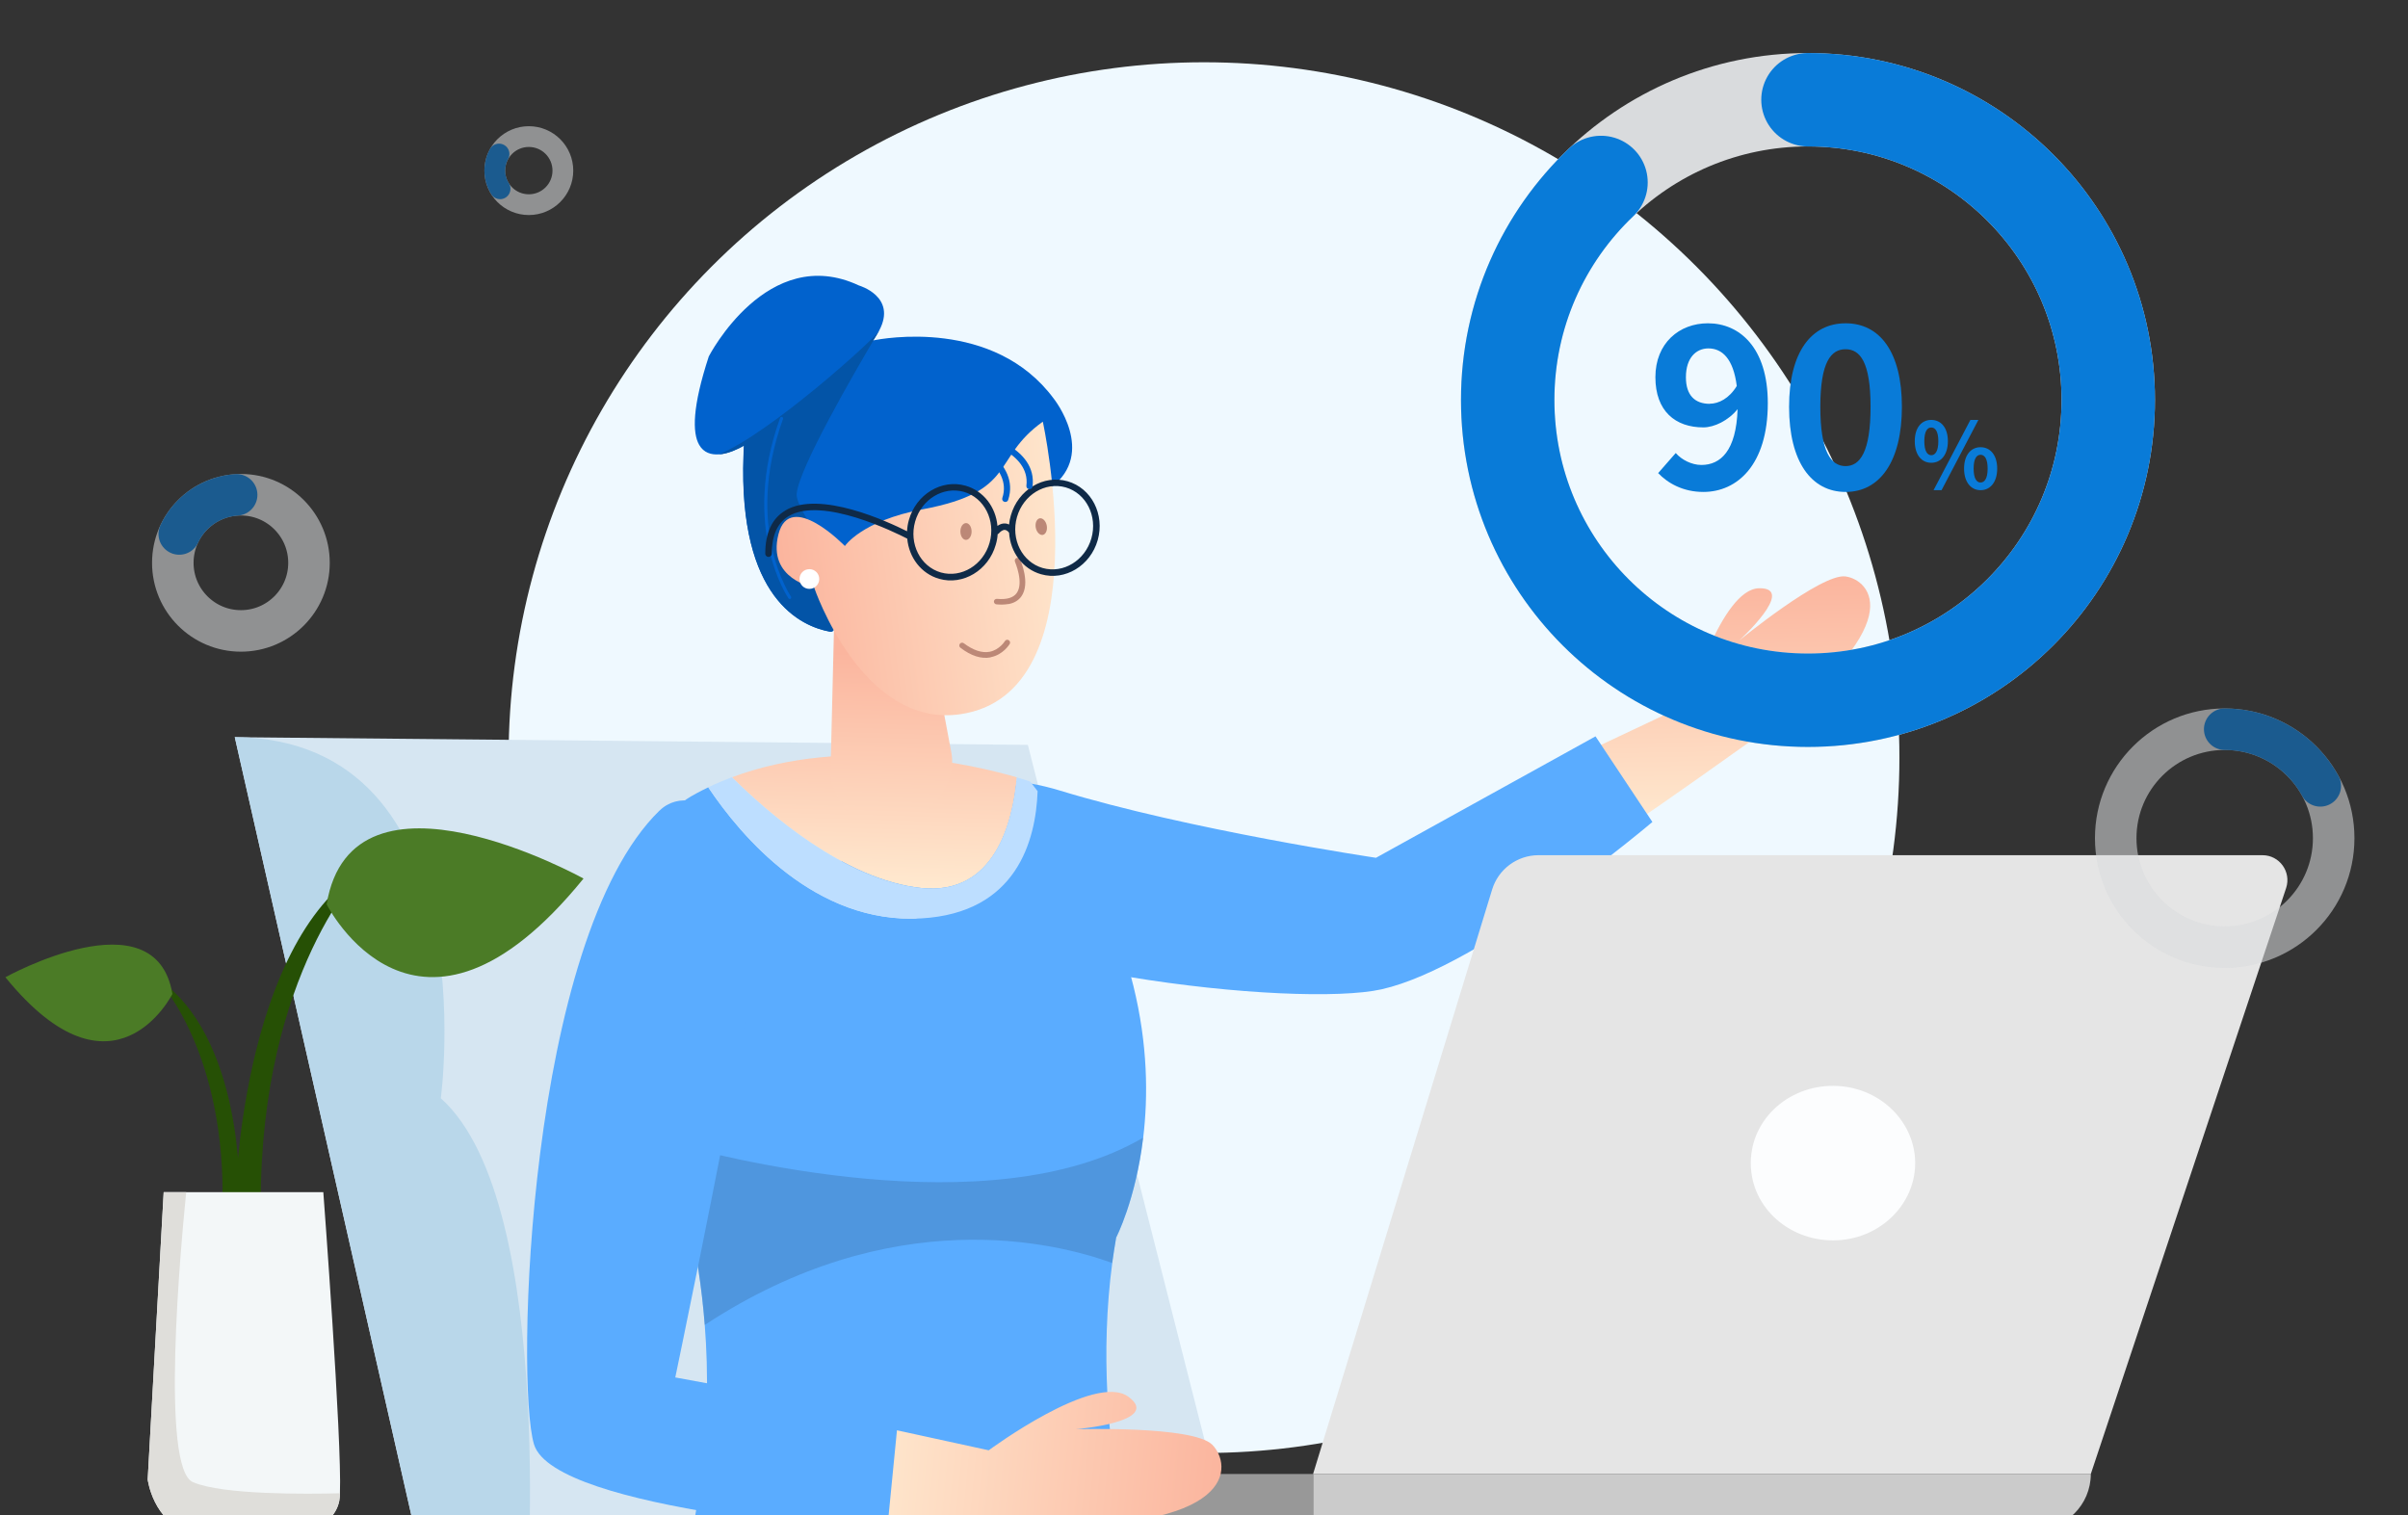 <svg width="232" height="146" xmlns="http://www.w3.org/2000/svg" xmlns:xlink="http://www.w3.org/1999/xlink" viewBox="0 0 232 146"><rect x="0" y="0" width="232" height="146" fill="#333333" stroke="none"/><defs><style>.cls-1,.cls-2,.cls-3,.cls-4,.cls-5,.cls-6,.cls-7{fill:none;}.cls-8{fill:url(#linear-gradient);}.cls-9{clip-path:url(#clippath);}.cls-10{fill:#f3f7f8;}.cls-11{fill:#0354a7;}.cls-12{fill:#fcfdfe;}.cls-13{fill:#fff;}.cls-14{fill:#e5e5e5;}.cls-15{fill:#eff9ff;}.cls-16{fill:#989898;}.cls-17{fill:#0162cd;}.cls-18{fill:#b9d7ea;}.cls-19{fill:#bc8877;}.cls-20{fill:#bddeff;}.cls-21{fill:#d6e6f2;}.cls-22{fill:#cbcbcb;}.cls-23{fill:#dfdeda;}.cls-24{fill:#097bd8;}.cls-25{fill:#0f2a47;}.cls-26{fill:#5aacff;}.cls-27{fill:#4b7b26;}.cls-28{fill:#265005;}.cls-2,.cls-3,.cls-4,.cls-5,.cls-6,.cls-7{stroke-miterlimit:10;}.cls-2,.cls-3,.cls-6{stroke:#097bd8;stroke-linecap:round;}.cls-2,.cls-4{stroke-width:2px;}.cls-3,.cls-5{stroke-width:4px;}.cls-4,.cls-5,.cls-7{stroke:#d9dbdd;}.cls-6,.cls-7{stroke-width:9px;}.cls-29{fill:url(#linear-gradient-3);}.cls-30{fill:url(#linear-gradient-4);}.cls-31{fill:url(#linear-gradient-2);}.cls-32{fill:url(#linear-gradient-5);}.cls-33{opacity:.56;}.cls-34{fill:#4481bf;opacity:.5;}</style><clipPath id="clippath"><rect class="cls-1" y="16.51" width="231.06" height="129.49"/></clipPath><linearGradient id="linear-gradient" x1="-4523.48" y1="-3601.26" x2="-4499.17" y2="-3601.26" gradientTransform="translate(3844.39 4517.16) rotate(89.02) scale(1 -1)" gradientUnits="userSpaceOnUse"><stop offset="0" stop-color="#fbb59e"/><stop offset="1" stop-color="#ffebd1"/></linearGradient><linearGradient id="linear-gradient-2" x1="84.57" y1="63.85" x2="83.92" y2="86.26" gradientTransform="matrix(1, 0, 0, 1, 0, 0)" xlink:href="#linear-gradient"/><linearGradient id="linear-gradient-3" x1="86.16" y1="63.01" x2="85.47" y2="86.73" gradientTransform="matrix(1, 0, 0, 1, 0, 0)" xlink:href="#linear-gradient"/><linearGradient id="linear-gradient-4" x1="75.72" y1="57.38" x2="105.76" y2="53.54" gradientTransform="matrix(1, 0, 0, 1, 0, 0)" xlink:href="#linear-gradient"/><linearGradient id="linear-gradient-5" x1="1537.43" y1="221.96" x2="1573.51" y2="221.96" gradientTransform="translate(1669.37 70.93) rotate(-174.42) scale(1 -1)" xlink:href="#linear-gradient"/></defs><circle class="cls-15" cx="116" cy="73" r="67"/><g class="cls-9"><g><g><polygon class="cls-21" points="54.42 211.21 22.62 71.03 99.03 71.77 134.67 211.99 54.42 211.21"/><path class="cls-18" d="M22.62,71.03l28.53,125.72,3.28,14.45s2.15-6.04,3.61-14.38c2.18-12.44,2.84-29.99-7.41-40.45,0,0,3.27-40.34-8.16-50.55,0,0,4.66-34.56-19.85-34.8Z"/></g><g><g><path class="cls-8" d="M152.41,72.64l10.26-4.84s3.15-11.06,6.81-11.12c3.67-.06-1.92,5.04-1.92,5.04,0,0,7.89-6.47,10.23-6.18,2.34,.29,6.75,4.55-9.07,15.83-15.82,11.28-12.53,8.55-12.53,8.55l-3.79-7.27Z"/><path class="cls-26" d="M82.66,85.09c-2.7-2.24-2.41-5.82,.78-7.28,4.21-1.93,11.09-3.96,18.67-1.64,12.41,3.79,30.46,6.48,30.46,6.48l21.15-11.7,5.48,8.25s-16.44,13.96-26.08,16.12c-8.1,1.82-40.06-1.6-50.47-10.22Z"/></g><g><path class="cls-26" d="M111.38,162.12c-10.76,11.17-38.88,4.18-47.26,1.78-1.27-.36-1.94-1.74-1.45-2.97,5.03-12.48,5.96-23.95,5.23-33.26-.58-7.46-2.22-13.53-3.67-17.65-1.33-3.81-2.5-5.95-2.5-5.95l3.32-25.93c.1-.61,1.52-1.42,2.07-1.71,.37-.2,.75-.39,1.12-.57,3.17,4.73,10.32,13.21,20.52,12.63,9.19-.52,11.04-7.47,11.22-12.27,10.06,13.4,11.12,25.48,10.16,33.41-.72,6-2.6,9.61-2.6,9.61-.14,.82-.27,1.64-.38,2.45-2.3,17.34,3.04,33.63,4.7,38.13,.29,.79,.12,1.69-.47,2.3Z"/><path class="cls-31" d="M97.98,74.9c-.4,4.32-2.13,11.4-9.22,10.66-7.39-.78-14.79-7.25-18.23-10.67,11.05-4.13,23.47-1.15,27.45,.01Z"/><path class="cls-20" d="M99.97,76.22c-.17,4.79-2.03,11.75-11.22,12.27-10.2,.58-17.34-7.89-20.52-12.63,.75-.36,1.52-.68,2.28-.97,3.45,3.42,10.84,9.89,18.23,10.67,7.09,.75,8.82-6.34,9.22-10.66,.84,.24,1.3,.41,1.3,.41,.24,.31,.47,.61,.7,.91Z"/><path class="cls-34" d="M110.13,109.63c-.72,6-2.6,9.61-2.6,9.61-.14,.82-.27,1.64-.38,2.45-5.51-2-21.21-5.88-39.25,5.97-.58-7.46-2.22-13.53-3.67-17.65,4.82,1.37,31.16,8.27,45.9-.39Z"/></g><g><path class="cls-17" d="M101.27,46.97s-11.65,6.51-17.61,10.43c-2.25,1.48-3.69,2.59-3.39,2.84,.27,.23,.06,.68-.29,.62-2.76-.5-8.85-3.15-8.34-17,0-.31,.02-.62,.04-.93,0,0-.74,.46-1.64,.71-.25,.07-.52,.12-.79,.14-.73,.05-1.45-.15-1.89-.92-.66-1.16-.67-3.64,.93-8.52,0,0,5.65-10.97,14.47-6.83,0,0,3.7,1.06,1.94,4.35,0,0,0,.01-.02,.04-.09,.16-.19,.33-.31,.51,0,0,0,.01-.01,.02-.08,.12-.18,.25-.28,.38,0,0,.02,0,.06-.01,.87-.18,11.63-2.18,17.39,5.62,0,0,4.15,5.22-.27,8.55Z"/><path class="cls-11" d="M84.71,31.86s0,.01-.02,.04c-.04,.07-.15,.25-.31,.51,0,0,0,.01-.01,.02-.06,.11-.14,.24-.22,.37-1.77,3-7.16,12.27-7.39,14.75-.14,1.55,3.44,5.98,6.89,9.86-2.25,1.48-3.69,2.59-3.39,2.84,.27,.23,.06,.68-.29,.62-2.76-.5-8.85-3.15-8.34-17,0-.31,.02-.62,.04-.93,0,0-.74,.46-1.64,.71-.25,.07-.52,.12-.79,.14,4.98-2.03,15.18-11.27,15.46-11.92Z"/><g><path class="cls-29" d="M80.38,59.41l-.37,15.24c-.02,.96,.86,2.72,1.62,3.33,2.16,1.72,8.34,1.91,9.9-3.19,.23-.75,.27-1.55,.12-2.33l-2.45-13.03-8.82-.03Z"/><path class="cls-30" d="M100.47,40.63s5.74,26.13-7.9,28.18c-9.53,1.43-14.13-12.2-14.13-12.2,0,0-4.55-.79-3.44-5.13,1.11-4.34,6.4,1.13,6.4,1.13,0,0,1.61-2.43,7.51-3.54,9.15-1.72,6.59-4.89,11.56-8.44Z"/><path class="cls-19" d="M97.14,58.21c.56-.1,.98-.35,1.26-.74,.9-1.25-.07-3.46-.11-3.56-.06-.14-.22-.2-.36-.14-.14,.06-.2,.22-.14,.36,0,.02,.88,2.02,.16,3.02-.33,.45-.96,.64-1.9,.55-.15-.01-.28,.1-.29,.24-.01,.15,.1,.28,.24,.29,.42,.04,.8,.03,1.13-.03Z"/><path class="cls-19" d="M95.44,63.32s.01,0,.02,0c1.19-.23,1.79-1.23,1.82-1.27,.08-.13,.03-.29-.1-.37-.13-.08-.29-.03-.37,.1,0,.01-.51,.83-1.46,1.02,0,0,0,0,0,0-.75,.14-1.58-.14-2.49-.82-.12-.09-.29-.07-.38,.05-.09,.12-.07,.29,.05,.38,1.03,.79,2.01,1.1,2.91,.93Z"/><path class="cls-19" d="M99.79,50.84c.08,.44,.39,.75,.68,.7,.29-.06,.46-.46,.38-.9-.08-.44-.39-.75-.68-.7-.29,.06-.46,.46-.38,.9Z"/><path class="cls-19" d="M92.53,51.2c0,.45,.23,.81,.53,.82,.3,0,.55-.35,.55-.8,0-.45-.23-.81-.53-.82-.3,0-.55,.35-.55,.8Z"/></g><path class="cls-17" d="M76.08,57.72s.06,0,.09-.03c.07-.05,.08-.14,.04-.21-.05-.07-4.55-6.63-.77-17.11,.03-.08-.01-.16-.09-.19-.08-.03-.16,.01-.19,.09-3.84,10.63,.76,17.32,.81,17.38,.03,.04,.07,.06,.12,.06Z"/><path class="cls-25" d="M75.65,49.19c3.33-1.99,9.93,1.09,11.74,2,.02-.36,.07-.73,.18-1.1,.7-2.47,3.15-3.95,5.46-3.29,1.74,.5,2.91,2.07,3.07,3.87,.26-.18,.52-.26,.79-.23,.12,.01,.23,.05,.33,.1,.03-.29,.08-.59,.17-.88,.7-2.47,3.15-3.95,5.46-3.29,2.31,.66,3.61,3.2,2.91,5.67-.7,2.47-3.15,3.95-5.46,3.29-1.78-.51-2.96-2.14-3.08-4-.06-.08-.2-.25-.39-.27-.22-.03-.46,.17-.61,.35-.03,.03-.06,.04-.1,.06-.02,.34-.08,.67-.18,1.01-.7,2.47-3.15,3.95-5.46,3.29-1.74-.5-2.91-2.07-3.07-3.87-1.11-.57-8.19-4.1-11.43-2.17-1.07,.64-1.62,1.86-1.62,3.62,0,.17-.14,.31-.31,.31-.03,0-.06,0-.09-.01-.13-.04-.23-.16-.23-.3,0-1.99,.64-3.39,1.92-4.15Zm24.81,5.54c1.98,.56,4.08-.72,4.69-2.86,.61-2.14-.5-4.34-2.48-4.91-1.98-.56-4.08,.72-4.69,2.86-.61,2.14,.5,4.34,2.48,4.91Zm-9.81,.43c1.98,.56,4.08-.72,4.69-2.86,.61-2.14-.5-4.34-2.48-4.91-1.98-.56-4.08,.72-4.69,2.86-.61,2.14,.5,4.34,2.48,4.91Z"/><path class="cls-17" d="M99.32,47.11c.08-.04,.14-.13,.16-.23,.48-3.81-4.88-5.06-5.11-5.12-.16-.04-.32,.06-.35,.22-.04,.16,.06,.32,.22,.35,.05,.01,5.06,1.19,4.65,4.47-.02,.16,.09,.31,.26,.33,.06,0,.12,0,.17-.03Z"/><path class="cls-17" d="M96.93,48.36c.09-.03,.17-.09,.2-.19,1.22-3.64-3.78-5.93-4-6.02-.15-.07-.32,0-.39,.15-.07,.15,0,.32,.15,.39,.05,.02,4.73,2.16,3.68,5.29-.05,.15,.03,.32,.19,.37,.06,.02,.12,.02,.18,0Z"/><path class="cls-13" d="M78.93,55.79c0,.52-.42,.95-.95,.95s-.95-.42-.95-.95,.42-.95,.95-.95,.95,.42,.95,.95Z"/></g></g><g><path class="cls-22" d="M196.07,147.39H126.51v-5.37h74.93c0,2.97-2.4,5.37-5.37,5.37Z"/><path class="cls-16" d="M77.91,142.02h48.59v5.37h-47.71c-.79,0-1.44-.64-1.44-1.44v-3.38c0-.31,.25-.56,.56-.56Z"/><path class="cls-14" d="M148.23,82.4h69.75c1.64,0,2.79,1.6,2.28,3.16l-18.82,56.46H126.51l17.25-56.31c.6-1.97,2.42-3.31,4.47-3.31Z"/><path class="cls-12" d="M184.52,112.07c0,3.87-3.22,7.19-7.43,7.43-4.51,.26-8.41-3.06-8.41-7.43s3.9-7.7,8.41-7.43c4.22,.24,7.43,3.57,7.43,7.43Z"/></g><g><path class="cls-28" d="M15.01,94.16s6.44,6.44,6.44,20.92h1.61s.46-15.29-8.05-20.92Z"/><path class="cls-27" d="M16.61,95.77s-5.63,11.26-16.09-1.61c0,0,14.48-8.05,16.09,1.61Z"/><path class="cls-28" d="M35.02,83.71s-9.9,9.9-9.9,32.18h-2.48s.46-24.86,12.38-32.18Z"/><path class="cls-27" d="M31.47,87.13s8.66,17.33,24.75-2.48c0,0-22.28-12.38-24.75,2.48Z"/><path class="cls-10" d="M32.76,143.87c-.02,.33-.04,.57-.07,.73-.51,2.56-3.59,3.08-3.59,3.08h-10.77c-3.59-1.03-4.1-5.13-4.1-5.13l1.54-27.68h15.38s1.81,23.98,1.6,29.01Z"/><path class="cls-23" d="M32.76,143.87c-.02,.33-.04,.57-.07,.73-.51,2.56-3.59,3.08-3.59,3.08h-10.77c-3.59-1.03-4.1-5.13-4.1-5.13l1.54-27.68h2.17c-.55,5.46-2.48,26.6,.65,27.94,2.88,1.24,11.06,1.15,14.16,1.07Z"/></g><g><path class="cls-32" d="M83.01,137.07l12.25,2.67s10.22-7.57,13.47-5.15c3.26,2.42-5.07,3.12-5.07,3.12,0,0,11.28-.35,13.13,1.49,1.85,1.84,2.84,8.54-18.62,7.76-21.46-.79-16.75-.96-16.75-.96l1.58-8.93Z"/><path class="cls-26" d="M63.55,78.1c1.76-1.72,4.72-1.08,5.69,1.18,1.79,4.17,3.96,11.44,2.42,20-2.43,13.47-6.6,33.44-6.6,33.44l21.47,3.95-1.08,11.01s-32.04-2.02-34-8.51c-1.8-5.95-.63-48.66,12.09-61.07Z"/></g></g></g><g><g><circle class="cls-7" cx="174.19" cy="38.54" r="28.93"/><path class="cls-6" d="M174.19,9.61c15.98,0,28.93,12.95,28.93,28.93s-12.95,28.93-28.93,28.93-28.93-12.95-28.93-28.93c0-8.25,3.45-15.69,8.99-20.96"/></g><g><path class="cls-24" d="M159.76,45.58l1.69-1.93c.56,.65,1.54,1.15,2.47,1.15,1.84,0,3.36-1.35,3.49-5.38-.89,1.11-2.26,1.76-3.3,1.76-2.69,0-4.62-1.56-4.62-4.84s2.3-5.19,5.06-5.19c3.04,0,5.77,2.32,5.77,7.7,0,5.97-2.97,8.55-6.21,8.55-1.97,0-3.43-.85-4.36-1.82Zm4.97-6.68c.85,0,1.87-.5,2.6-1.71-.33-2.63-1.41-3.62-2.73-3.62-1.19,0-2.17,.91-2.17,2.78,0,1.76,.89,2.56,2.3,2.56Z"/><path class="cls-24" d="M172.37,39.2c0-5.29,2.15-8.05,5.45-8.05s5.42,2.78,5.42,8.05-2.13,8.2-5.42,8.2-5.45-2.89-5.45-8.2Zm7.85,0c0-4.34-1.02-5.55-2.41-5.55s-2.43,1.21-2.43,5.55,1.04,5.71,2.43,5.71,2.41-1.35,2.41-5.71Z"/><path class="cls-24" d="M184.48,42.51c0-1.31,.65-2.05,1.59-2.05s1.6,.75,1.6,2.05-.66,2.08-1.6,2.08-1.59-.77-1.59-2.08Zm2.27,0c0-.96-.3-1.32-.68-1.32s-.67,.36-.67,1.32,.29,1.35,.67,1.35,.68-.39,.68-1.35Zm3.09-2.05h.77l-3.55,6.77h-.77l3.55-6.77Zm-.61,4.69c0-1.31,.66-2.06,1.59-2.06s1.6,.75,1.6,2.06-.67,2.08-1.6,2.08-1.59-.78-1.59-2.08Zm2.27,0c0-.96-.3-1.33-.68-1.33s-.67,.37-.67,1.33,.29,1.34,.67,1.34,.68-.38,.68-1.34Z"/></g></g><g class="cls-33"><circle class="cls-5" cx="214.34" cy="80.76" r="10.5"/><path class="cls-3" d="M214.34,70.26c3.97,0,7.43,2.2,9.21,5.46"/></g><g class="cls-33"><circle class="cls-5" cx="23.21" cy="54.23" r="6.56"/><path class="cls-3" d="M17.27,51.45c1.05-2.25,3.22-3.62,5.53-3.77"/></g><g class="cls-33"><circle class="cls-4" cx="50.95" cy="16.44" r="3.28"/><path class="cls-2" d="M48.18,18.19c-.66-1.05-.66-2.33-.1-3.35"/></g></svg>